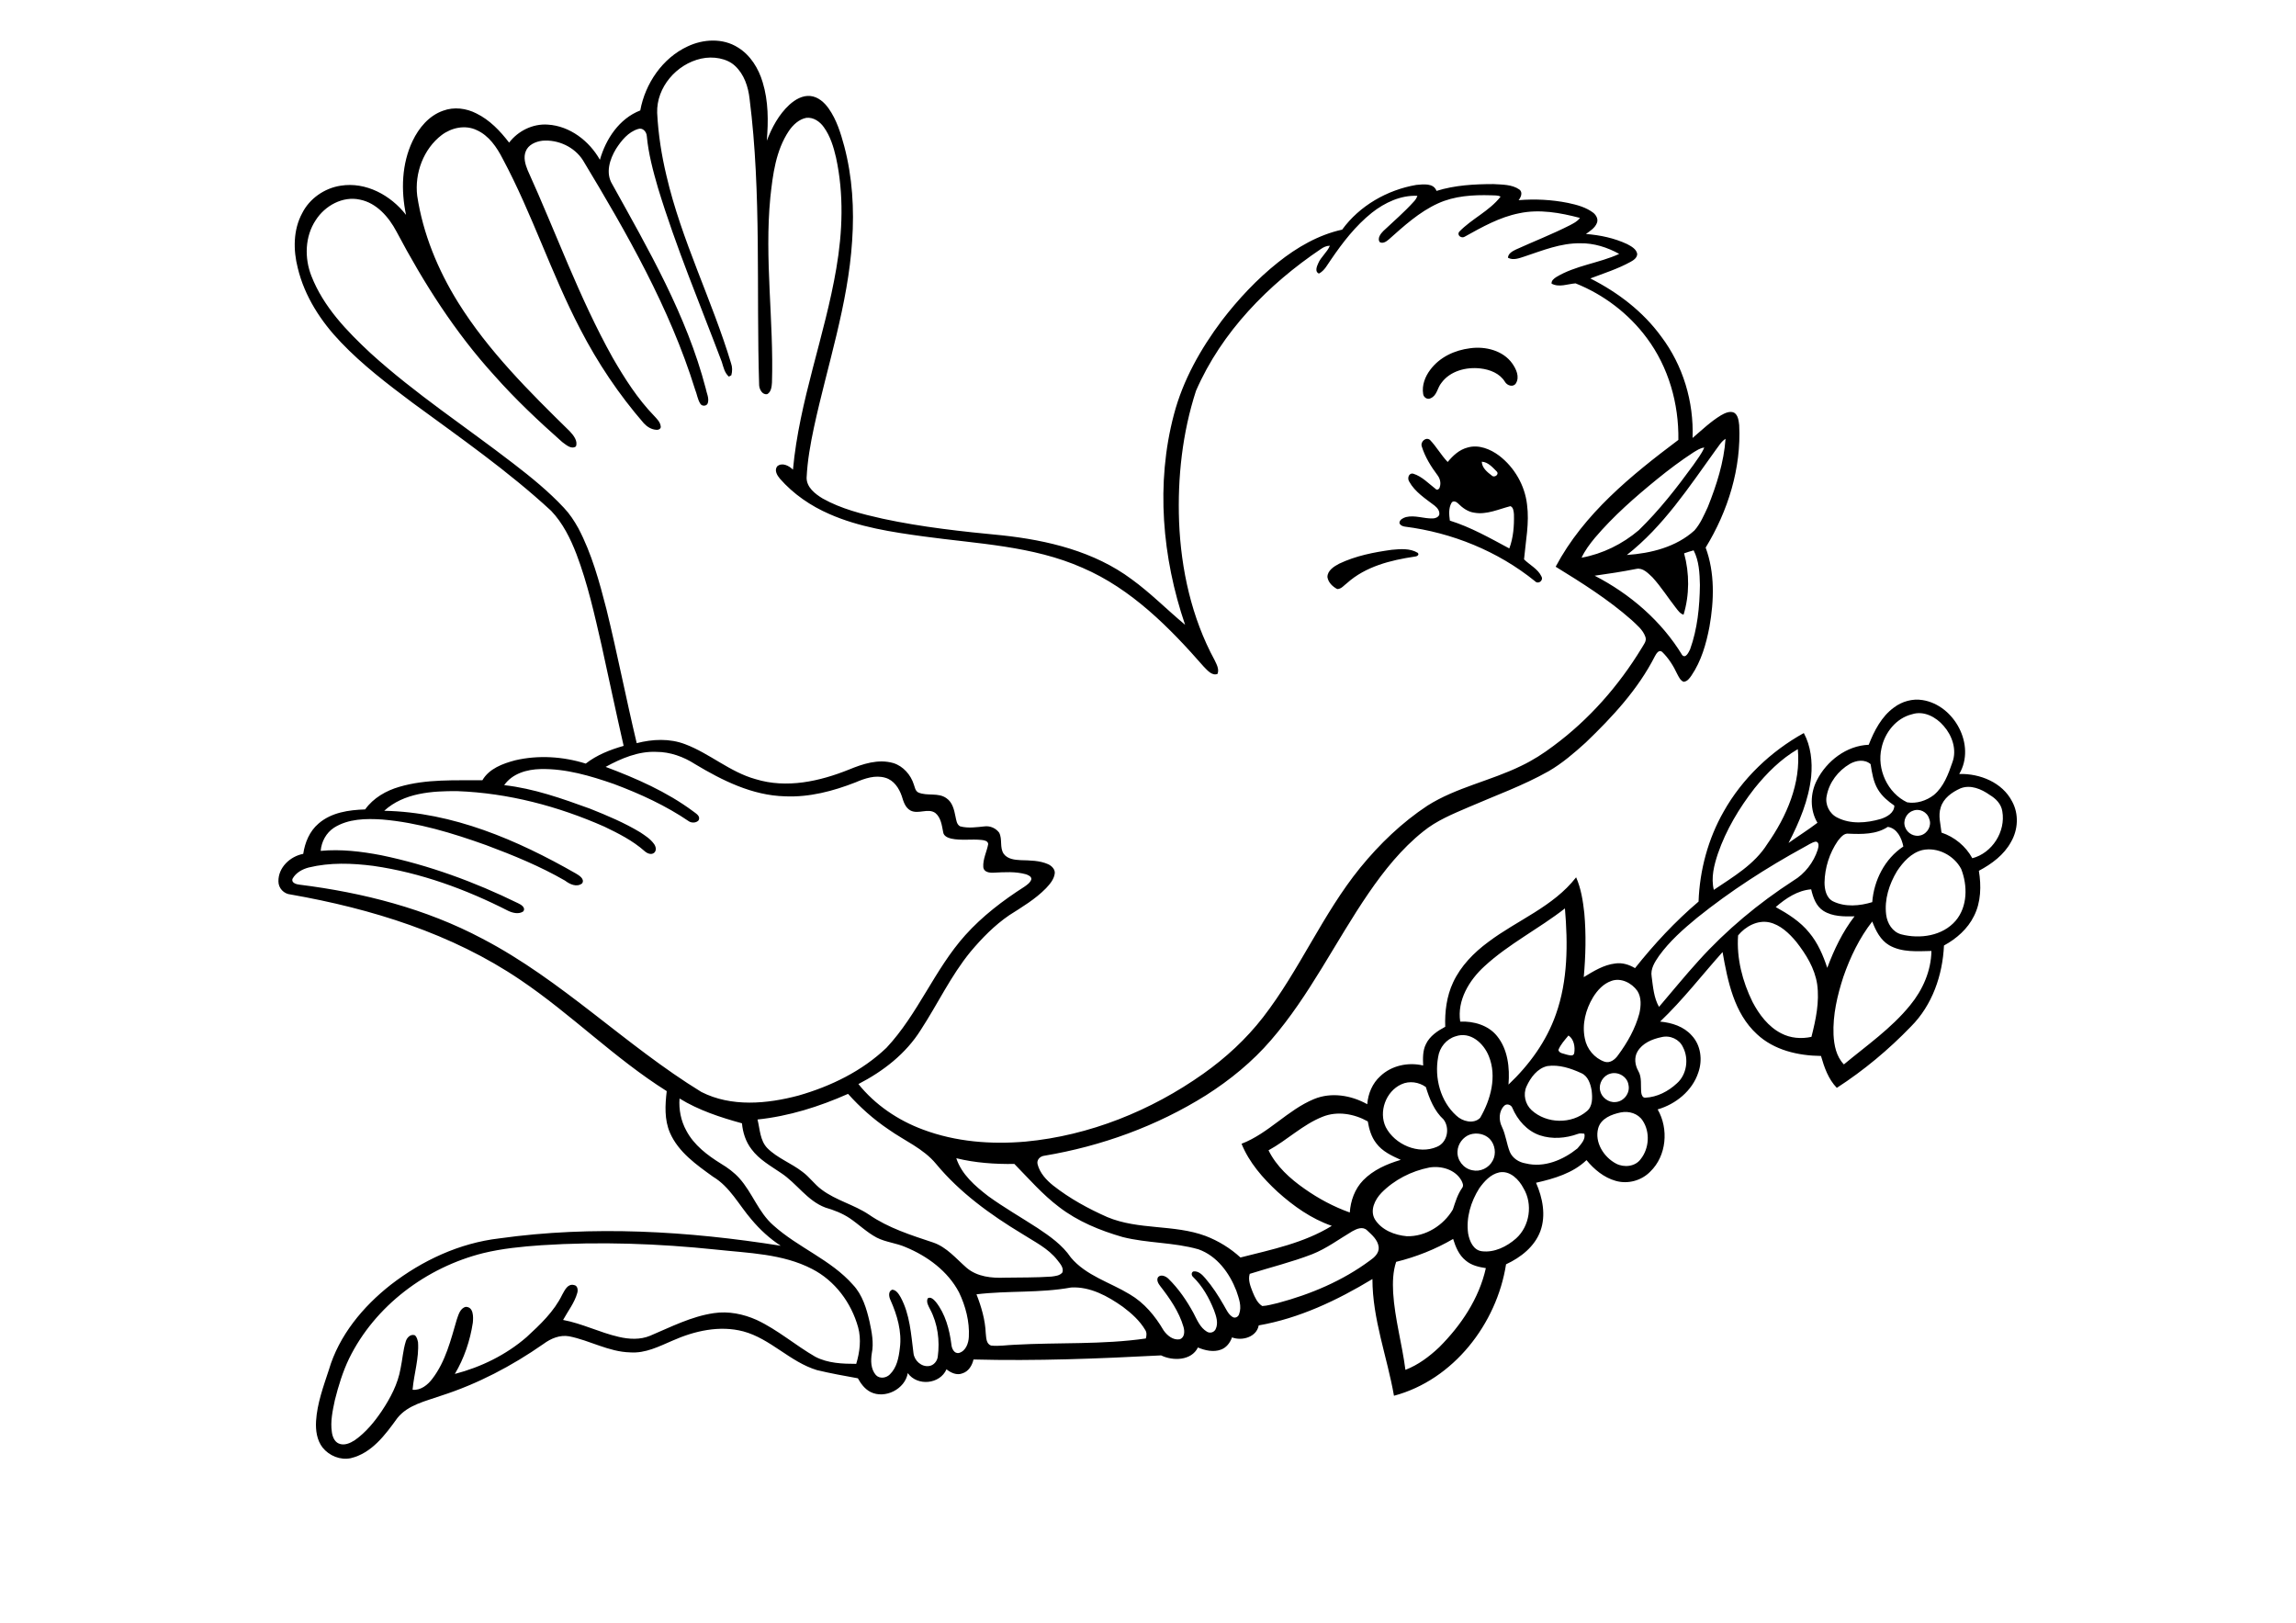 <?xml version="1.0" encoding="utf-8"?>
<!-- Generator: Adobe Illustrator 21.0.2, SVG Export Plug-In . SVG Version: 6.00 Build 0)  -->
<svg version="1.2" baseProfile="tiny" id="Layer_1" xmlns="http://www.w3.org/2000/svg" xmlns:xlink="http://www.w3.org/1999/xlink"
	 x="0px" y="0px" viewBox="0 0 842 595" overflow="scroll" xml:space="preserve">
<g>
	<path d="M510.4,201.6c3.2-0.3,6.7-0.6,9.5,1.1c0.8,0.8-0.4,1.4-1.1,1.4c-8.8,1.3-18,3.6-24.8,9.7c-1.1,0.8-2.1,2.2-3.6,2.2
		c-1.7-0.9-3.3-2.4-3.6-4.4c0-2.4,2.4-3.9,4.3-4.9C497.2,203.8,503.8,202.5,510.4,201.6 M532.3,184.4c-1.1,1.9-0.9,4.3-0.6,6.5
		c7.7,2.4,14.7,6.4,21.8,10.2c1.5-4,1.8-8.3,1.7-12.5c-0.1-1.1-0.2-2.6-1.3-3c-4.3,1.1-8.7,3.2-13.2,2.4c-2.4-0.3-4.4-1.8-6.1-3.5
		C534,183.9,532.8,183.5,532.3,184.4 M543.4,169.3c0.1,2.3,2,3.8,3.7,5.1c0.9,0.9,2.8-0.4,1.8-1.5
		C547.4,171.4,545.7,169.4,543.4,169.3 M521.4,163.7c-0.6-1.7,1.5-3.6,3-2.4c2.4,2.5,4.1,5.6,6.5,8.1c1.9-2.3,4.2-4.5,7.3-5.3
		c4.1-1.2,8.4,0.6,11.6,3c5.6,4.3,9.4,10.9,10.2,17.9c0.9,6.7-0.5,13.4-1.1,20.1c2.1,2.1,5.1,3.5,6.4,6.3c0.8,1.5-1.2,3-2.4,1.7
		c-13.6-11-30.4-17.8-47.7-20c-0.8-0.1-1.8-0.5-2-1.4c0.1-1.2,1.4-1.8,2.4-2.1c3.3-0.8,6.5,0.6,9.8,0.5c0.9,0,2-0.4,2.4-1.3
		c0.3-1.4-0.7-2.6-1.7-3.4c-3.4-2.6-7.2-5-9.3-8.8c-0.8-1.2-0.2-3.3,1.5-2.9c3.2,1,5.6,3.6,8.2,5.6c0.5,0.6,1.4,0,1.5-0.7
		c0.5-1.5,0.1-3.1-0.8-4.3C524.8,171.1,522.6,167.6,521.4,163.7 M539.1,127.7c5.6-0.8,12.1,0.8,15.5,5.6c1.4,2,2.8,4.9,1.3,7.3
		c-1,1.5-3.2,0.8-4-0.6c-1.9-3.1-5.5-4.5-9-4.9c-5.2-0.6-11.1,0.9-14.3,5.3c-1.5,1.8-1.6,4.6-3.9,5.6c-1.2,0.7-2.7-0.3-2.8-1.6
		c-0.5-3.1,0.7-6.3,2.6-8.8C528,130.9,533.5,128.4,539.1,127.7 M358.1,474.6c1.8,4.6,3.2,9.4,3.4,14.3c0.2,1.6,0.1,3.9,2,4.5
		c2.9,0.3,5.7-0.2,8.6-0.3c16-0.9,32.2,0,48.1-2.3c0.3-1,0.4-2.2-0.2-3.1c-2-3.4-5-6.1-8.2-8.5c-5.5-3.9-12-7.5-19-7.1
		C381.4,474.2,369.6,473.2,358.1,474.6 M198.6,456.6c-7.2,0.5-14.4,1.2-21.4,2.9c-20.8,5.2-39.7,19.3-49.2,38.7
		c-2.3,4.8-3.9,10-5.2,15.2c-0.8,3.8-1.7,7.8-1.1,11.7c0.2,1.6,0.9,3.5,2.5,4.2c2,0.9,4.2-0.1,5.9-1.2c4-2.8,7.2-6.7,9.9-10.7
		c3.2-4.8,5.9-9.9,6.9-15.6c0.7-3.3,0.9-6.7,1.9-9.9c0.4-1.4,1.7-2.8,3.3-2.3c0.8,0.6,1,1.7,1.2,2.6c0.4,5.9-1.5,11.6-2,17.4
		c3,0.3,5.6-1.8,7.3-4.1c4.8-6.3,6.7-14.1,8.9-21.6c0.6-1.7,1.2-4.2,3.3-4.7c2.9,0,2.8,3.7,2.6,5.8c-1,6.6-3.2,13.1-6.6,18.8
		c9.6-2.5,18.8-7,26.3-13.5c5-4.6,10.1-9.4,13.1-15.6c0.9-1.6,2-4.1,4.3-3.5c1.4,0.2,1.5,1.9,1.2,2.9c-1,3.6-3.4,6.6-5.2,9.9
		c7,1.3,13.4,4.6,20.4,6.2c3.8,0.9,7.9,1.1,11.5-0.4c7.6-3.2,15.1-7.1,23.4-8.3c5.3-0.8,10.8,0.3,15.7,2.5
		c7.7,3.6,14.2,9.3,21.5,13.5c4.6,2.4,10,2.6,15,2.6c1.3-4.3,1.9-9,0.7-13.4c-2.5-9-8.5-17.1-16.9-21.4c-10.8-5.6-23.3-5.8-35.2-7.1
		C241.5,456,220,455.2,198.6,456.6 M512,462.7c-1.2,3.6-1.3,7.5-1.1,11.3c0.6,9.6,3.3,18.9,4.5,28.3c4.7-1.8,8.8-4.9,12.4-8.3
		c8-8,14.6-17.8,17.1-29c-2.6-0.4-5.3-1-7.4-2.8c-2.5-2-3.7-5-4.6-7.9C526.4,458.1,519.3,460.9,512,462.7 M495.9,451.5
		c-4.9,2.9-9.4,6.3-14.7,8.4c-7.5,2.9-15.3,4.8-22.9,7.2c-0.7,2.3,0.3,4.6,1.1,6.7c0.8,1.9,1.7,4,3.5,5.1c2-0.1,3.8-0.7,5.7-1.1
		c12-3.2,23.7-8.1,33.8-15.6c1.6-1.1,3.4-2.7,3.2-4.9c-0.3-2.7-2.5-4.5-4.3-6.2C499.7,449.6,497.5,450.6,495.9,451.5 M549.8,429.9
		c-3.2,0.7-5.5,3.3-7.3,5.8c-3.1,4.9-4.9,10.8-4.1,16.6c0.5,2.8,1.9,6.1,5,6.5c4.6,0.6,9.2-1.7,12.6-4.7c5-4.5,6.2-12.6,2.7-18.4
		C557.1,432.6,553.8,429.1,549.8,429.9 M524.2,428.1c-6.6,1.3-12.9,4.5-17.6,9.3c-2.4,2.5-4.3,6.4-2.4,9.7c2.5,4,7.3,5.8,11.7,6.2
		c6.9,0.2,13.5-4,16.9-9.8c0.9-2.7,1.7-5.5,3.4-7.9c0.7-0.9,0.1-2-0.3-2.8C533.6,428.8,528.5,427.4,524.2,428.1 M350.7,424.7
		c1.9,5.9,6.9,10.2,11.7,13.9c5.8,4.2,12.1,7.8,18.1,11.7c4.5,3,9.1,6.2,12.2,10.8c5.6,6.7,14.4,9.1,21.6,13.5
		c5.3,3.1,9.3,7.9,12.4,13.2c1.3,1.9,3.5,3.7,5.9,3.3c1.9-0.6,1.9-3,1.4-4.6c-1.6-5.5-5-10.4-8.5-14.9c-0.7-0.9-1.5-2.2-0.8-3.3
		c1-1.1,2.7-0.4,3.7,0.5c3.8,3.7,6.8,8.1,9.3,12.7c1.3,2.5,2.4,5.3,4.9,6.8c1.1,0.7,2.6,0.3,3.2-0.9c1.1-2.3,0.2-4.8-0.6-7
		c-1.8-4.5-4.2-8.8-7.7-12.2c-0.6-0.5-0.7-1.7,0.2-2c1.8-0.2,3.2,1.2,4.3,2.5c2.6,3,4.8,6.4,6.8,9.9c0.9,1.5,1.6,3.3,3.2,4.3
		c0.9,0.6,2.1,0,2.4-1c1.1-2.9-0.1-5.9-1-8.6c-2.5-6.5-7.1-12.8-13.9-15.2c-9.1-2.6-18.7-2.2-27.8-4.5c-8.3-2.4-16.4-5.7-23.3-11
		c-6.1-4.6-11.1-10.4-16.4-15.8C364.8,426.9,357.6,426.4,350.7,424.7 M539.1,416c-2.6,0.9-4.5,3.5-4.6,6.2c-0.2,3.2,2.2,6.3,5.4,6.9
		c2.9,0.7,6.1-0.8,7.5-3.5c1.4-2.5,0.9-5.9-1.1-8C544.5,415.8,541.6,415.2,539.1,416 M485,409.5c-7.3,2.9-13,8.6-19.8,12.3
		c2.9,5.9,7.9,10.4,13.2,14.1c5.1,3.6,10.7,6.6,16.6,8.7c0.3-4.3,1.8-8.6,4.9-11.8c3.7-3.8,8.7-6,13.8-7.5c-3.3-1.5-6.8-3.1-9-6.1
		c-1.8-2.3-2.6-5.1-3.1-8C496.6,408.4,490.4,407.3,485,409.5 M594.4,407.9c-3.4,0.7-7.3,2.2-8.3,5.8c-1.4,5.1,2,10.6,6.6,13
		c2.9,1.5,7,1.1,9-1.7c3.1-3.9,3.5-9.9,0.7-14.1C600.7,408.3,597.4,407.3,594.4,407.9 M551.6,405.5c-2,2-2,5.3-0.8,7.7
		c1.4,2.9,1.7,6.2,2.9,9.2c1,2.3,3.3,3.8,5.8,4.2c6.8,1.7,13.8-1.3,19-5.5c1.2-1.5,3.1-3.3,2.5-5.4c-0.8-0.1-1.7-0.2-2.4,0.1
		c-4.4,1.6-9.4,2-13.9,0.5c-4.7-1.6-8.2-5.6-10.1-10.1C554.2,405.1,552.5,404.5,551.6,405.5 M249.2,402.8c-0.3,4,0.5,8.2,2.5,11.8
		c2.8,5.3,7.7,9,12.7,12.1c2.5,1.5,4.8,3.2,6.7,5.3c4.8,5.3,7,12.5,12.5,17.3c9.1,8.2,21.1,12.6,29.2,21.8c3.5,3.7,5,8.8,6.1,13.6
		c0.8,3.8,1.6,7.7,0.8,11.6c-0.4,2.6-0.4,5.7,1.5,7.9c1.4,1.5,3.8,1.1,5.1-0.2c2.6-2.5,3.3-6.2,3.7-9.7c0.8-6-1-12.1-3.4-17.5
		c-0.6-1.2-1-3.3,0.6-3.9c1.5,0.1,2.4,1.6,3.1,2.8c3.4,6.3,3.8,13.5,4.7,20.5c0.3,2.7,2.9,5.1,5.7,4.7c1.7-0.2,3-1.8,3.2-3.4
		c0.8-5.9,0-12.1-2.8-17.4c-0.6-1.2-1.5-2.6-0.9-4c1.1-0.8,2.3,0.5,3,1.3c3.5,4.4,5,10.1,5.7,15.6c0.1,1.4,1,3.5,2.8,3.1
		c2.5-0.7,3.5-3.6,3.6-5.9c0.3-5.6-1.2-11.3-3.6-16.3c-4.1-7.8-11.6-13.3-19.6-16.6c-3.4-1.5-7.3-1.8-10.6-3.5
		c-3.6-1.9-6.5-4.8-9.9-7.1c-2.7-1.8-5.8-3-8.9-3.9c-6.7-2.5-10.5-8.9-16.3-12.7c-3.8-2.6-8-4.9-10.8-8.7c-2.1-2.7-3.2-6.1-3.5-9.5
		C264.1,409.7,256.2,407.1,249.2,402.8 M277.8,410.5c0.9,3.6,0.9,7.7,3.6,10.5c3.7,3.7,8.8,5.5,12.9,8.7c2.6,1.9,4.4,4.6,7,6.5
		c5.3,4,11.9,5.5,17.4,9.2c7.1,4.9,15.4,7.5,23.5,10.2c5,1.7,8.4,5.9,12.3,9.3c3.9,3.3,9.2,3.8,14,3.6c5.7-0.1,11.4,0,17.1-0.4
		c1.4-0.2,3-0.3,4-1.5c0.6-1.7-0.8-3.2-1.8-4.5c-3.4-4.4-8.5-6.8-13-9.7c-11.6-7-22.8-15.1-31.5-25.6c-4.7-5.7-11.6-8.5-17.5-12.7
		c-5.5-3.7-10.4-8.1-14.8-13C300.4,405.8,289.3,409.3,277.8,410.5 M513.9,397.6c-5.7,2.6-8.4,10.1-5.7,15.7
		c3.3,6.4,12,10.2,18.8,7.2c3.8-1.6,4.8-6.8,2.4-10c-3.4-3.1-5.2-7.6-6.5-11.9C520.4,396.8,516.9,396.2,513.9,397.6 M590.5,393.7
		c-2.6,0.7-4.3,3.6-3.7,6.2c0.5,2.5,3.1,4.5,5.7,4.2c3-0.2,5.4-3.3,4.7-6.3C596.8,394.8,593.4,392.8,590.5,393.7 M567.5,390.9
		c-3.7,0.8-6.2,4.2-7.7,7.5c-1.3,2.9-0.5,6.5,1.9,8.7c5.5,5,14.6,5.2,20.3,0.3c2.1-1.8,2-4.9,1.7-7.5c-0.4-2.4-1.3-5.3-3.8-6.4
		C576,391.7,571.7,390.3,567.5,390.9 M609.3,380.3c-3.4,0.7-7,2.2-8.8,5.3c-1.3,2.2-0.9,5,0.3,7.1c1.4,2.4,0.8,5.3,1.1,8
		c0.1,0.8,0.5,1.9,1.5,1.8c4.3-0.2,8.4-2.3,11.6-5.3c3.6-3.2,4.4-9,2.2-13.2C615.9,381.1,612.5,379.5,609.3,380.3 M571.5,385
		c0.3,1.3,2,1.3,3,1.7c0.9,0.2,2.5,0.8,2.8-0.5c0.4-2.3-0.1-5.2-2.1-6.5C573.8,381.4,572.3,383,571.5,385 M533.8,380
		c-3.4,1-5.9,4.1-6.4,7.6c-1.4,7.6,0.8,16.2,6.7,21.5c2.2,2.1,6.3,3.2,8.7,0.8c3.9-6.7,6.2-15.2,3.2-22.6
		C544.1,382.5,539.2,378.1,533.8,380 M590.9,359.7c-2.9,1-5.1,3.4-6.7,6c-2.7,4.5-4.1,9.9-3,15.1c0.7,3.8,3.5,7.2,7.2,8.5
		c2,0.7,3.9-0.8,5-2.4c3.4-4.6,6.3-9.7,7.8-15.3c0.6-2.7,0.8-5.8-0.7-8.2C598.4,360.4,594.4,358.4,590.9,359.7 M676,358.2
		c-2.2,6.8-3.9,13.9-3.6,21.2c0.2,3.9,1,8,3.8,10.9c8.3-6.9,17.4-13.2,24.3-21.7c4.6-5.6,7.7-12.6,7.8-19.9
		c-5.2,0.1-10.8,0.6-15.5-2.1c-3.2-1.9-4.9-5.3-6.2-8.7C681.9,343.9,678.5,351,676,358.2 M637.4,343c-0.6,8.4,1.6,16.9,5.3,24.4
		c2.4,4.6,5.8,9.1,10.5,11.5c3.4,1.8,7.4,2.1,11.1,1.3c1.6-6.3,3-12.8,2.1-19.3c-0.9-5.9-4.1-11-7.7-15.6c-2.6-3.1-5.8-6.2-9.9-7.1
		C644.5,337.3,640.1,339.7,637.4,343 M544.4,354.3c-5.6,5.1-10.1,12.5-8.9,20.3c4.9-0.2,10.3,1.3,13.5,5.3c4,4.9,4.7,11.7,4.2,17.8
		c7.6-7.2,13.9-15.8,17.4-25.8c4.4-12.4,4.4-25.8,3.3-38.8C564.3,340.6,553.3,346.1,544.4,354.3 M651.2,332.6
		c4.5,2.5,9,5.3,12.3,9.4c3.1,3.7,5.1,8.3,6.6,12.9c2.5-6.7,5.6-13.2,10-18.9c-3.9,0.1-8.1,0.1-11.4-2c-2.7-1.7-3.8-4.9-4.5-7.9
		C659.2,326.5,654.9,329.4,651.2,332.6 M705,311.7c-4.1,1-7.1,4.4-9.3,7.7c-2.9,4.8-4.7,10.4-4,16c0.4,3.2,2.3,6.3,5.5,7.2
		c6.9,1.8,15.2,0.6,20-5c4.4-5.2,4.4-12.9,2-19C716.6,313.7,710.6,310.5,705,311.7 M661.5,310.7c-13.7,7.5-26.9,16-39.1,25.8
		c-5.1,4.2-10.1,8.6-14,14c-1.5,2.2-3.2,4.7-2.7,7.6c0.5,3.7,0.8,7.8,2.7,11.1c4.8-5.6,9.5-11.4,14.5-16.9
		c10.2-11.3,22-21.1,34.8-29.4c4.2-2.5,7.4-6.7,8.9-11.3c0.3-1,0.7-2.8-0.7-3C664.3,308.9,662.9,310,661.5,310.7 M678,305.7
		c-1.8-0.3-3,1.4-4,2.6c-3.1,4.5-4.8,9.9-4.9,15.3c0,2.5,0.6,5.6,3.1,6.9c4.5,2.2,9.8,1.7,14.4,0.3c0.6-8,4.6-15.9,11.4-20.4
		c-0.6-3.1-2.3-6.7-5.7-7.2C688.1,306,682.8,305.9,678,305.7 M701.5,297.3c-2.4,0.8-3.8,3.7-2.8,6.1c0.8,2.2,3.4,3.6,5.7,2.9
		c2.5-0.7,4.1-3.6,3.1-6C706.8,297.7,703.9,296.3,701.5,297.3 M718.9,289.1c-3.1,1.4-6.2,3.6-7.2,7c-1,3,0,6.2,0.3,9.2
		c4.8,1.6,8.9,5,11.3,9.4c7.3-1.9,12.3-9.8,11-17.2c-0.4-2.7-2.4-4.7-4.6-6C726.6,289.3,722.6,287.6,718.9,289.1 M678.4,280.1
		c-4.3,2.5-7.6,6.8-8.5,11.7c-0.7,3.2,1,6.6,3.9,8c4.9,2.5,10.7,2,15.9,0.5c2.2-0.7,5-2.2,5-4.9c-2.3-1.6-4.5-3.4-6-5.9
		c-1.7-2.8-2.2-6.1-2.7-9.3C683.8,278.3,680.7,278.8,678.4,280.1 M222.1,281.2c11.2,4.2,22.4,9.1,32.1,16.3c1,0.8,2.8,1.7,2,3.3
		c-0.9,1-2.5,1-3.5,0.4c-8.5-5.8-17.9-10.1-27.5-13.7c-8.6-3-17.7-5.7-26.9-5.5c-5,0.1-10.4,1.6-13.4,5.9
		c10.8,1.2,21.2,4.9,31.4,8.6c6.3,2.5,12.7,5.2,18.5,8.7c1.8,1.2,3.7,2.4,5,4.2c0.7,0.9,1.1,2.4,0.1,3.3c-1.1,0.9-2.6,0.2-3.5-0.6
		c-4.4-3.9-9.6-6.5-14.8-9c-17-7.5-35.2-12.3-53.8-13c-9.3-0.1-19.7,0.6-26.9,7.2c25.1,0.5,48.8,10.7,70.3,23c1.2,0.7,3.3,2,2.3,3.6
		c-2,1.6-4.6,0.3-6.3-1c-9.2-5.3-19-9.3-28.9-13c-12.3-4.4-25-8.3-38.1-9.4c-6-0.4-12.5-0.3-17.7,3c-2.9,1.9-4.6,5.1-4.9,8.5
		c7.4-0.7,14.9,0.2,22.2,1.6c17.4,3.6,34.3,9.8,50.2,17.6c1.1,0.5,2.9,1.6,1.9,3c-1.6,1.1-3.8,0.6-5.5-0.2
		c-15.5-7.9-32.1-14-49.5-16.5c-7.8-1-15.9-1.3-23.7,0.6c-2.3,0.6-4.7,1.9-5.9,4.1c-0.6,1.5,1.4,2.1,2.6,2.2
		c23.2,2.9,46.3,8.8,67,19.8c29.2,15.2,52.4,39.1,80.3,56.2c11,5.6,24.1,4.4,35.7,1.3c11.8-3.4,23.2-8.9,32.2-17.5
		c11.6-12.4,17.6-28.7,28.9-41.3c6.3-7,13.8-12.7,21.6-17.7c1-0.7,2.2-1.5,2.6-2.7c0.2-1.1-1.1-1.6-1.9-1.9
		c-3.9-1.1-7.9-0.8-11.9-0.6c-1.5,0.1-3.6-0.2-3.8-2c-0.2-3,1.3-5.7,1.8-8.5c-0.1-1.2-1.5-1.4-2.4-1.5c-3.7-0.4-7.5,0.3-11.2-0.5
		c-1.2-0.3-2.7-0.9-2.9-2.3c-0.5-2.5-0.8-5.4-2.9-7.1c-2.7-1.9-6.2,0.6-9.1-0.9c-2-1.1-2.6-3.4-3.2-5.3c-1-2.9-2.9-5.8-6-6.7
		c-3.7-1.1-7.5,0.2-11,1.7c-8.2,3.2-16.9,5.5-25.8,5.1c-12-0.3-23-5.8-33-11.8c-4.2-2.7-9.1-4.5-14.2-4.5
		C234.1,275.4,227.8,278.1,222.1,281.2 M643.4,289.1c-5.6,7.2-10.4,15.2-13.4,23.9c-1.4,4.2-2.6,8.8-1.5,13.3
		c7.1-4.8,14.9-9.3,19.6-16.8c7.1-10.1,12.4-22.3,11.2-34.8C653.1,278.3,647.9,283.5,643.4,289.1 M701.2,261.9
		c-5.8,1.4-10,6.7-11.2,12.4c-1.8,7.7,2.2,16.5,9.4,19.9c3.4,0.6,7.1-0.6,9.8-2.7c3.6-3,5.3-7.6,6.8-12c1.7-4.6-0.1-9.8-3.2-13.3
		C710,262.9,705.5,260.5,701.2,261.9 M617.6,202.9c2,7.3,2,15.3-0.2,22.5c-1.3-0.4-2-1.5-2.8-2.5c-2.9-3.7-5.4-7.7-8.6-11.2
		c-1.6-1.5-3.5-3.6-5.9-3.1c-5.1,1-10.2,1.8-15.3,2.5c13,6.7,24.5,16.6,32.1,29.1c1.3,1.4,2.4-1.1,2.9-2.1
		c2.7-7.5,3.5-15.6,3.6-23.6c-0.1-4.3-0.3-8.8-2.3-12.7C619.9,202.1,618.8,202.5,617.6,202.9 M621,165.9c-4.6,3-9,6.3-13.3,9.8
		c-8.1,6.6-16,13.5-22.8,21.5c-1.9,2.3-3.7,4.7-4.9,7.3c7.7-1.4,15-5,21-10.1c7.5-7.3,13.9-15.5,20-23.9c1.4-2.1,3-4,4-6.4
		C623.4,164.3,622.2,165.2,621,165.9 M629.2,165c-9.8,13.6-19.2,28-32.6,38.5c8.8-0.6,18.1-2.9,24.8-9c2.2-2.5,3.5-5.6,4.9-8.6
		c3.2-8,5.9-16.4,6.5-25C631.2,161.9,630.3,163.6,629.2,165 M257.1,21.5c-9,2-16.4,10.5-16.1,19.9c0.4,7.8,1.6,15.5,3.4,23
		c5.5,23.7,16.7,45.6,23.7,68.8c0.5,1.4,0.5,2.9,0.1,4.4c-0.2,0.1-0.7,0.4-0.9,0.5c-1.6-1.4-2-3.5-2.6-5.4
		c-8-21.2-16.8-42.1-23.4-63.8c-1.8-6.2-3.5-12.5-4.1-19c-0.1-1.6-1.5-3.2-3.2-2.6c-3.6,1.1-6.1,4.2-8.1,7.3
		c-2.3,3.8-3.9,8.8-1.4,12.9c13.3,24,27.3,48.1,34.3,74.9c0.3,1.7,1.3,3.5,0.8,5.3c-0.3,1.3-2.2,1.4-2.8,0.3c-1-1.6-1.2-3.5-1.9-5.2
		c-9.3-29.9-25-57.3-41.1-84c-3.1-4.9-9.1-7.7-14.9-7.2c-2.5,0.3-5.2,1.5-6.1,3.9c-0.9,2.2-0.2,4.7,0.7,6.9
		c10.4,22.9,18.9,46.8,31.2,68.8c4.4,7.6,9.1,15,15.2,21.3c1,1.1,2.2,2.2,2.4,3.8c0.2,0.9-0.8,1.4-1.6,1.3c-1.8-0.1-3.4-1.1-4.6-2.4
		c-9.1-10.5-16.9-22.1-23.3-34.5c-10.6-20.3-17.6-42.2-28.4-62.4c-2.2-4.3-5.1-8.6-9.6-10.6c-4.2-2-9.2-0.9-12.8,1.8
		c-6.7,5.1-10,14-9,22.3c2.1,13.9,7.6,27.2,15,39.1c11.1,17.8,26.1,32.7,41,47.3c1.3,1.4,3,3.5,2.2,5.5c-1.7,1.2-3.6-0.6-5-1.6
		c-8.7-7.7-17.2-15.7-24.9-24.4c-14.4-15.8-25.9-33.9-35.9-52.8c-2.8-5.3-7.3-10.5-13.4-11.7c-6.3-1.4-12.8,2.2-16.2,7.5
		c-4,6-4.2,13.9-1.6,20.5c4.4,11.3,13,20.2,21.7,28.3c16.4,14.9,34.9,27,52.4,40.5c6.5,5,12.9,10.2,18.5,16.2
		c2.1,2.2,3.8,4.8,5.3,7.5c4.9,9.3,7.7,19.6,10.3,29.7c4,16.3,7.2,32.8,11.1,49.1c5.8-1.5,12.1-1.8,17.8,0.4
		c9,3.4,16.4,10.2,25.8,12.8c11.4,3.5,23.5,0.8,34.2-3.5c5.1-2.1,10.8-4,16.3-2.4c3.6,1.1,6.4,4.3,7.5,7.8c0.4,1,0.5,2.4,1.7,3
		c3.3,1.4,7.3-0.1,10.3,2.1c2.2,1.5,2.8,4.2,3.3,6.7c0.3,1.3,0.4,2.9,1.7,3.6c3,0.8,6.1,0.3,9.1,0c2-0.2,4,0.7,5.2,2.3
		c1.3,2.4,0.1,5.5,1.7,7.8c1.4,1.9,4,2.2,6.2,2.3c3.4,0.1,7,0.1,10.1,1.5c1.3,0.6,2.6,1.9,2.4,3.4c-0.3,2.2-1.8,3.9-3.2,5.4
		c-3.9,4-8.8,6.9-13.5,9.9c-5.4,3.7-10,8.4-14.2,13.4c-7.2,8.8-12,19.1-18.2,28.6c-5.5,8.8-13.8,15.2-22.9,19.9
		c6.1,7.6,14.5,13.3,23.7,16.7c12,4.5,25,5.5,37.6,4.4c23.4-2.2,46-11.3,65.2-24.9c8.2-5.8,15.7-12.7,21.9-20.7
		c13.4-17.3,21.8-37.8,35.6-54.8c7.1-8.7,15.3-16.6,24.7-22.8c10.6-6.7,23.2-9.1,34.4-14.6c4.2-2,8.1-4.5,11.8-7.3
		c13-9.6,23.9-22,32.3-35.8c0.7-1.3,2-2.6,1.4-4.2c-0.9-2.6-3.2-4.4-5.1-6.2c-8.5-7.5-18.2-13.6-27.8-19.5
		c10.3-19.4,27.7-33.5,45-46.5c0.2-13.3-3.6-26.7-11.6-37.4c-6.6-8.9-15.8-15.9-26.1-20c-2.9,0.2-6,1.6-8.8,0.1
		c-0.1-1.1,0.8-1.8,1.7-2.4c7.1-4.3,15.7-5.1,23.1-8.5c-4.3-2.4-9.3-4-14.3-3.9c-7.1-0.1-13.7,2.6-20.3,4.8
		c-1.9,0.6-4.2,1.6-6.2,0.5c0.1-1.6,1.7-2.4,2.9-3c6.6-3,13.3-5.6,19.8-8.9c1.3-0.7,2.8-1.4,3.7-2.7c-7.2-1.9-14.9-3.3-22.3-1.7
		c-7.1,1.4-13.5,5-19.8,8.5c-1.2,0.9-3.1-0.3-2.2-1.7c4.6-4.8,11.1-7.6,15.2-12.9c-1-0.6-2.3-0.4-3.5-0.5c-6.6-0.2-13.4,0.2-19.5,3
		c-6.8,3.1-12.5,8.3-18,13.2c-0.9,0.8-2.3,1.7-3.4,0.9c-0.8-1.4,0.4-3,1.4-4c3.8-3.6,7.7-6.9,11.2-10.8c0.6-0.6,1-1.3,1.3-2.1
		c-6.1-0.3-12,2.5-16.7,6.2c-6,4.8-10.7,10.9-15,17.2c-1.3,1.8-2.3,4-4.4,5.1c-1.6-0.6-0.8-2.6-0.3-3.7c1-2.4,3.3-4.1,4.3-6.5
		c-1.2,0-2.3,0.5-3.3,1.2c-19.3,13-36.4,30.4-45.8,52c-5,15.4-6.8,31.8-6.2,48c0.7,17.5,4.6,35.2,13,50.7c0.7,1.5,1.8,3.3,1.1,5.1
		c-2,0.8-3.7-1.3-5-2.6c-12.6-14.4-26.6-28.6-44.5-36.3c-18.3-8.1-38.6-8.8-58.2-11.5c-11.7-1.6-23.7-3.4-34.6-8.2
		c-6.9-3-13.2-7.3-18.2-13c-1-1.2-2.1-3-1-4.5c1.8-1.6,4.4-0.2,5.8,1.2c2.3-25.2,11.7-49,15.9-73.8c2.3-13.4,2.8-27.2-0.1-40.6
		c-0.9-3.9-2.1-7.9-4.5-11.2c-1.4-2-3.8-3.7-6.4-3.4c-2.7,0.5-4.9,2.6-6.4,4.8c-4.8,7.2-5.9,16-6.8,24.4
		c-2.2,22.6,1.3,45.3,0.6,67.9c-0.1,1.5-0.3,3.4-1.7,4.2c-1.8,0.4-2.9-1.7-3-3.2c-1.1-35,0.9-70.2-3.5-105c-0.5-4.5-2-9.1-5.4-12.2
		C266.6,21.4,261.5,20.5,257.1,21.5 M252.2,17c5.7-2.7,12.9-3.1,18.4,0.4c4.6,2.8,7.6,7.7,9.1,12.8c2.1,6.9,2.1,14.2,1.5,21.4
		c1.9-4.9,4.4-9.6,8.3-13.2c2.1-1.9,4.8-3.5,7.7-3.2c2.8,0.3,5.1,2.3,6.7,4.6c2.9,4.1,4.4,9,5.7,13.8c3,11.3,3.7,23.1,2.9,34.7
		c-1.5,23.4-9.1,45.7-14,68.4c-1.3,6.1-2.4,12.2-2.7,18.5c0,3.5,3.1,5.9,5.9,7.6c6.8,3.8,14.4,5.7,22,7.4
		c14.4,3.1,29.1,4.7,43.8,6.1c16.7,1.8,33.8,5.9,47.5,16.1c6.9,5,13,11.2,19.6,16.7c-8.4-24.6-10.8-51.8-4.1-77.1
		c3.3-12.6,9.8-24.1,17.6-34.5c6-7.8,12.8-15.1,20.6-21.3c6.9-5.5,14.8-10.1,23.5-12c6.4-8.8,16.6-14.6,27.2-16.4
		c2.5-0.2,6.3-0.8,7.4,2.2c6.7-2.1,13.9-2.5,20.9-2.5c3.2,0.2,6.8,0.1,9.5,2c1.3,1,0.6,2.8-0.3,3.9c6-0.5,12.1-0.2,18.1,1
		c3.3,0.7,6.7,1.6,9.4,3.7c1,0.9,1.8,2.3,1.2,3.7c-0.7,1.8-2.5,2.9-4,4c5.2,0.4,10.4,1.5,15.1,3.7c1.5,0.8,3.4,1.8,3.7,3.6
		c0,1.4-1.3,2.3-2.4,2.9c-4.7,2.6-9.8,4.2-14.8,6.1c10.1,5.1,19.3,12.1,26,21.3c8,10.6,12,23.9,11.5,37.2c3.4-2.9,6.6-6,10.4-8.3
		c1.4-0.8,3.2-1.7,4.8-1c1.5,0.9,1.7,2.9,1.9,4.6c0.8,15.8-4.1,31.5-12.3,44.9c3.4,9.2,3.1,19.4,1.4,29c-1.2,6.3-3,12.6-6.6,17.9
		c-0.7,1-1.5,2.2-2.9,2.3c-1.2-0.5-1.7-1.7-2.3-2.8c-1.4-3-3.2-5.9-5.6-8.2c-1.2-0.9-2.1,0.7-2.6,1.6c-6.2,12.2-15.6,22.3-25.4,31.7
		c-4.2,3.8-8.6,7.6-13.6,10.5c-9.4,5.3-19.5,8.9-29.4,13.2c-5.8,2.5-11.7,4.9-16.6,8.9c-7.9,6.3-14.3,14.3-20,22.6
		c-12.2,17.8-21.6,37.5-35.8,53.9c-6.8,7.9-15,14.6-23.8,20.2c-18,11.3-38.4,18.7-59.4,22.2c-1.5,0.2-2.8,1.5-2.4,3.1
		c0.8,3.2,3.2,5.8,5.7,7.8c6.1,4.8,12.9,8.5,19.9,11.6c11.5,4.8,24.4,2.6,36,6.9c4.7,1.8,9.1,4.5,12.8,7.9
		c11.4-2.9,23.3-5.3,33.5-11.6c-7.5-2.6-14-7.2-19.9-12.5c-5.4-5-10.4-10.7-13.2-17.6c9.9-3.8,16.9-12.4,26.6-16.4
		c6.3-2.6,13.6-1.4,19.5,1.9c0.3-3.9,1.9-7.7,4.8-10.3c4.1-3.9,10.2-5.2,15.7-3.9c-0.1-2.6-0.2-5.4,1-7.8c1.4-3,4.3-4.9,7.1-6.4
		c-0.2-5.5,0.5-11.2,2.9-16.3c2.8-6,7.6-10.9,12.9-14.8c10.6-8,23.8-12.9,32.2-23.7c1.8,4.1,2.5,8.6,3,13.1
		c0.7,7.8,0.5,15.7-0.2,23.5c3.6-2.2,7.3-4.5,11.5-5c2.6-0.4,5.1,0.4,7.3,1.7c7-8.8,14.7-17.1,23.3-24.4c0.4-11.5,3.5-23,9.2-33
		c6.8-12.1,17.3-22.1,29.4-28.8c2.6,4.8,3.2,10.5,2.7,15.9c-0.9,8.6-4.3,16.7-8.3,24.4c3.5-2.5,7.2-4.8,10.6-7.4
		c-2.8-4.7-2.7-10.8-0.2-15.6c3.6-7.1,10.9-12.7,19-13c2-5.1,4.7-10.4,9.3-13.7c2.9-2.2,6.8-3.3,10.4-2.7
		c11.7,1.8,19.7,16.6,13.5,27.1c7.6-0.2,15.8,3.1,19.4,10.1c2.5,4.6,2.2,10.3-0.4,14.8c-2.6,4.8-7.1,8.1-11.8,10.6
		c0.9,5.5,0.8,11.5-1.8,16.6c-2.3,4.7-6.4,8.3-11,10.8c-0.5,10.9-4.3,21.9-12.1,29.7c-8.2,8.5-17.3,16.1-27.2,22.5
		c-3.1-3.2-4.6-7.5-5.8-11.7c-8.4-0.1-17.2-2.1-23.5-8c-8.4-7.7-10.7-19.4-12.6-30.1c-7.6,8.5-14.6,17.6-22.9,25.5
		c4.3,0.4,8.7,1.8,11.6,5.1c3.4,3.6,4,9.1,2.4,13.6c-2.2,6.7-8.3,11.6-14.9,13.5c4.1,7.1,3.3,17-2.7,22.8c-3.2,3.3-8.2,4.7-12.7,3.4
		c-4.3-1.2-7.9-4.2-10.7-7.6c-5,4.8-11.9,6.8-18.5,8.3c2.4,5.5,3.7,11.9,1.6,17.7c-2.1,5.7-7.2,9.7-12.6,12.2
		c-3.4,21.8-19.3,42.4-41.1,48.2c-2.5-14.3-7.9-28.1-7.9-42.8c-12.9,7.8-26.8,14.4-41.7,17c-0.8,4.3-6.1,5.8-9.8,4.4
		c-0.7,2-2.1,3.8-4.1,4.5c-2.7,1-5.8,0.3-8.4-0.8c-2.4,4.9-9.2,5-13.5,2.9c-22.9,1.2-45.9,2.1-68.8,1.5c-0.5,2.2-1.8,4.4-4.1,5.1
		c-2,0.8-4.2-0.2-5.8-1.5c-2.4,5.5-10.7,6.3-14.2,1.4c-1,5.9-8.4,9.6-13.7,6.9c-2.1-1.1-3.5-3-4.6-5c-5-0.9-10-1.8-15-3
		c-9.9-3-17-11.5-27-14.2c-8.7-2.3-17.9-0.2-26,3.4c-4.9,2.1-9.9,4.7-15.5,4.3c-7.9-0.2-14.8-4.4-22.4-5.9c-3.4-0.6-6.7,0.8-9.4,2.8
		c-11.6,8.1-24.2,14.7-37.6,19c-5.6,2-12.1,3.3-16,8.2c-4.4,6.1-9.4,12.9-17.1,14.7c-3.8,0.8-7.9-0.9-10.3-3.9
		c-2.1-2.7-2.6-6.3-2.4-9.7c0.4-6.5,2.7-12.7,4.7-18.8c3.7-12.6,12.5-23.2,22.7-31.2c11.5-8.9,25.2-15.3,39.8-17
		c34.3-4.8,69.2-2.7,103.2,2.7c-4-2.6-7.6-5.9-10.7-9.6c-4.6-5.3-7.9-12-14.1-15.7c-6.1-4.4-12.7-9-15.8-16.1
		c-2.1-4.8-1.8-10.2-1.2-15.3c-19.1-12-35-28.2-53.7-40.8c-25.1-17-54.6-26.1-84.2-31.3c-2.5-0.2-4.5-2.3-4.5-4.8
		c-0.1-5.1,4.3-9.2,9.1-10.1c0.6-4.1,2.3-8.3,5.6-11.1c4.7-4.1,11.1-5,17.1-5.2c3-4.2,7.7-6.9,12.6-8.3c9.9-2.9,20.3-2.3,30.4-2.4
		c2.5-4.3,7.5-6.1,12-7.3c8.5-2,17.6-1.4,25.9,1.2c4.1-3.2,9-5.1,13.9-6.5c-2.8-12.3-5.4-24.6-8.1-36.9c-2.6-11.3-5.1-22.6-9.2-33.4
		c-2.2-5.7-5-11.4-9.3-15.9c-15.8-14.6-33.5-26.9-50.8-39.6c-9.2-6.9-18.4-13.9-26.3-22.2c-7.3-7.6-13.3-16.8-15.8-27.2
		c-1.7-6.6-1.7-14,1.6-20.1c2.7-5.4,8.2-9.2,14.1-10.1c9.3-1.5,18.4,3.5,24,10.7c-1.9-9-1.6-18.7,2.4-27.1c2.3-4.8,6-9.3,11.2-11.1
		c4-1.5,8.5-0.9,12.2,1c4.9,2.4,8.7,6.4,12,10.7c3.3-4.3,8.7-7,14.2-6.6c8.1,0.5,15.2,6,19.1,12.9c2.2-7.7,7.1-15.1,14.8-18.1
		C236.6,30.7,242.9,21.3,252.2,17"/>
</g>
</svg>

